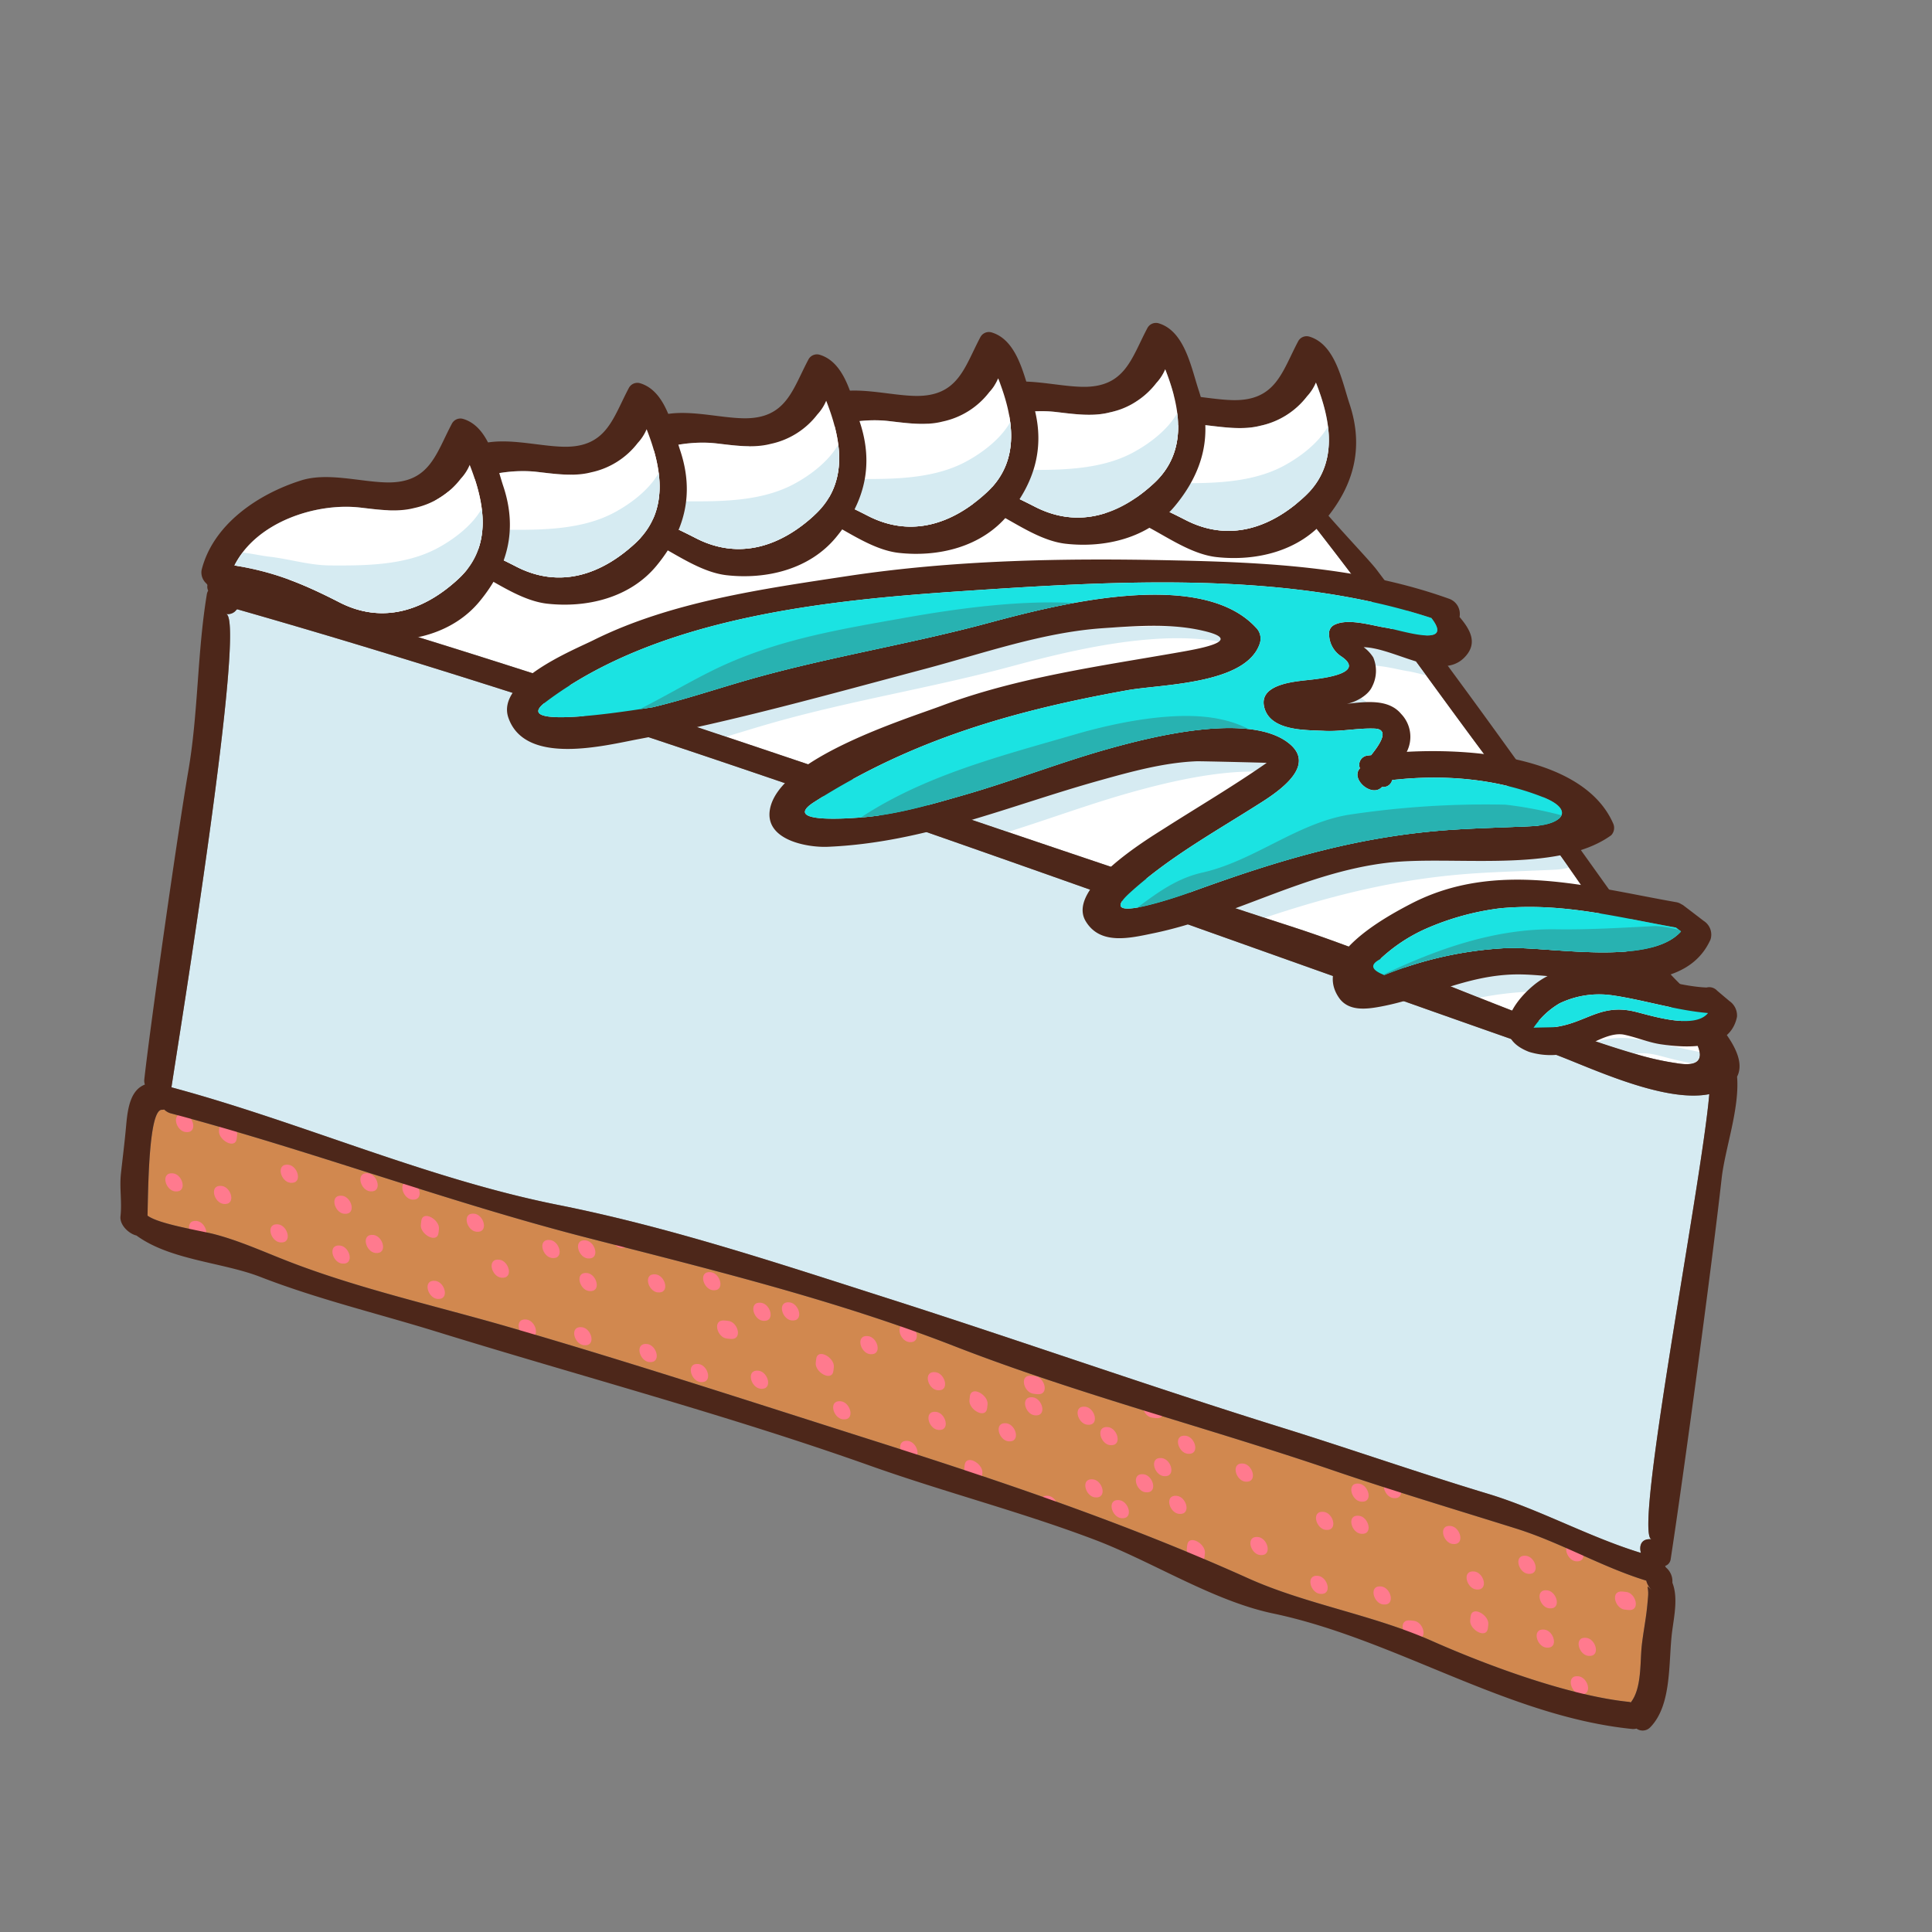 <svg id="Group_4008" data-name="Group 4008" xmlns="http://www.w3.org/2000/svg" xmlns:xlink="http://www.w3.org/1999/xlink" width="351" height="351" viewBox="0 0 351 351">
  <rect x="0" y="0" width="351" height="351" fill="#808080" stroke="none"/>
  <defs>
    <clipPath id="clip-path">
      <rect id="Rectangle_2528" data-name="Rectangle 2528" width="351" height="351" fill="#fff" stroke="#707070" stroke-width="1"/>
    </clipPath>
  </defs>
  <g id="Rectangle_2525" data-name="Rectangle 2525" fill="#fff" stroke="#707070" stroke-width="1" opacity="0">
    <rect width="351" height="351" stroke="none"/>
    <rect x="0.5" y="0.5" width="350" height="350" fill="none"/>
  </g>
  <g id="Mask_Group_25" data-name="Mask Group 25" clip-path="url(#clip-path)">
    <g id="Group_3985" data-name="Group 3985" transform="translate(269.907 366.14) rotate(-150)">
      <path id="Path_9639" data-name="Path 9639" d="M16.034,64.607c8.534,4.1,23.48,11.545,32.251,15.089C63.1,85.69,77.64,92.393,92.3,98.753q14.02,6.076,28.281,11.559a4.077,4.077,0,0,1,.642.324,3.524,3.524,0,0,1,1.2.513c10.031-3.915,20.4-11.255,29.649-16.523a418.192,418.192,0,0,0,43.988-28.857C222.223,46.172,248.477,25.9,268.629,0,204.671,15.78,139.938,27.039,75.505,40.733c-18.84,4-46.364,6.486-65.078,11.077A51.286,51.286,0,0,0,3.1,54.1C-8.263,58.31,15.224,64.216,16.034,64.607Z" transform="translate(53.313 113.064)" fill="#fff"/>
      <path id="Path_9640" data-name="Path 9640" d="M37.388,42.107a72.574,72.574,0,0,1-17.647,8.8c-1.347-.652-2.624-1.273-3.768-1.821-.2-.1-1.783-.53-3.873-1.19,6.266-4.881,16.307-8.666,20.717-11.5a62.226,62.226,0,0,0,7.239-5.45q4.344-.638,8.659-1.273c-.5.848-.945,1.713-1.532,2.515A48.106,48.106,0,0,1,37.388,42.107Zm113.3,1.134c-20.323,13.617-43.321,28.867-67.4,36.04-1.849-.816-3.7-1.626-5.554-2.442,1.291-.391,2.481-.719,3.116-.966,2.4-.949,6.828-1.873,8.391-4.235a1.746,1.746,0,0,0-.087-2.059A4.855,4.855,0,0,0,85.318,67.3c-5.921-.387,1.751-5.785,3.367-6.971,2.282-1.682,7.264-5.314,3.8-8.311-3.161-2.735-8.394.537-11.245,1.992-2.763,1.41-5.034,3.51-7.731,4.94-2.449,1.3-2.317-1.765-1.891-4.48.174-.133.37-.276.534-.408a1.673,1.673,0,0,0,.031-2.679l.028-.192c.29-2.421-4.633-3.332-5.195-.722a1.619,1.619,0,0,0-.963,2A59.438,59.438,0,0,1,44.729,62.7c-2.142-.931-4.515-2.017-6.953-3.147a12.9,12.9,0,0,1,2-1.584C43.7,55.428,47.712,53,51.616,50.4,63.265,42.68,72.253,34,81.093,24.028q5.778-1.214,11.552-2.4c-2.331,4.818-4.933,9.511-7.442,14.287-1.7,3.231-6.754,12.218.813,13.007,9.043.942,21.882-11.583,27.3-17.106,5.558-5.666,10.61-11.789,15.979-17.622q8.447-1.685,16.893-3.367c-8.478,11.918-18.746,21.945-30.35,31.738-4.734,4-18.142,11.646-16.565,19.346a2.805,2.805,0,0,0,2.041,2.174c14.3,4.487,33.828-14.863,42.6-23.644,10.425-10.446,21.952-19.775,32.22-30.346,2.083-2.146,4.12-4.351,6.182-6.538Q190.957,1.793,199.59,0C187.48,17.758,167.6,31.916,150.686,43.241ZM.525,42.4A1.6,1.6,0,0,1,.577,39.99c2.578-1,5.362-1.619,6.618-2.027a11.58,11.58,0,0,0,3.356-1.717c2.243-.548,4.609-1.068,7.072-1.563a16.168,16.168,0,0,1-5.8,3.918C8.144,40.063,4.282,41.113.525,42.4Z" transform="translate(53.373 128.59)" fill="#d6ebf2"/>
      <path id="Path_9641" data-name="Path 9641" d="M31.376,138.624c6.542-5.746,22.4-6.713,28.6-7.892C139.765,115.573,228.054,101,307.036,81.19c.031-.045.031-.087.066-.126a1.93,1.93,0,0,1,1.284-1.636C304.761,81.019,276.965,7.623,273.951,0,250.373,6.294,225.5,8.8,202.4,16.631c-19.688,6.671-39.93,10.8-60.141,15.2C117.6,37.205,92.829,41.8,68.2,47.358c-12.72,2.868-25.525,5.279-38.224,8.262C20.358,57.877,10.02,58.013.461,60.232c.987.973,1.263,2.362-.461,3.119C3.21,61.942,24.394,123.73,31.376,138.624Z" transform="translate(17.118 26.631)" fill="#d6ebf2"/>
      <path id="Path_9642" data-name="Path 9642" d="M251.347,5.617c-13.579,2.093-27.294,6.409-40.639,9.692-22.479,5.533-45.244,10.324-67.852,15.288-23.7,5.2-47.166,9.912-71.33,12.347C60.013,44.11,48.67,48.53,36.965,49.776,25.933,50.955,10.307,53.628.328,58.114a1.851,1.851,0,0,1-.276.059c-.461,3.248,2.2,7.131,3.43,9.933.788,1.8,1.444,3.656,2.195,5.471.412.987.858,1.954,1.319,2.92.806,1.7,1.748,1.612-.4,1.172a3.737,3.737,0,0,1,2.083,1.068c8.2-1.891,16.952-1.779,25.225-3.632C45.241,72.572,56.506,69.9,67.912,67.65c23.756-4.679,47.163-11.231,71.114-14.9C161.787,49.256,184.5,42.606,206.6,36.441c25.371-7.072,51.332-11.356,76.752-18.233a2.715,2.715,0,0,1,1.294.024,2.485,2.485,0,0,1,.311-.23c2.17-1.015-4.574-12.972-7.32-17.978-2.54-.31-9.612,2.421-12.11,3.123C260.941,4.427,256.032,4.892,251.347,5.617Z" transform="translate(5.538 4.246)" fill="#d1884f"/>
      <g id="Group_3999" data-name="Group 3999" transform="translate(13.415 5.109)">
        <path id="Path_9643" data-name="Path 9643" d="M3.376,2.792l-.59.262C1.139,3.773-1.3,1.327.839.389L1.432.13C3.076-.588,5.518,1.854,3.376,2.792Z" transform="translate(0.142 71.223)" fill="#ff7a8e"/>
        <path id="Path_9644" data-name="Path 9644" d="M2.785,2.793C1.138,3.511-1.3,1.069.841.13,2.485-.588,4.927,1.854,2.785,2.793Z" transform="translate(12.801 74.391)" fill="#ff7a8e"/>
        <path id="Path_9645" data-name="Path 9645" d="M2.783,2.79C1.137,3.512-1.3,1.07.84.132,2.487-.591,4.925,1.852,2.783,2.79Z" transform="translate(19.19 68.075)" fill="#ff7a8e"/>
        <path id="Path_9646" data-name="Path 9646" d="M2.783,2.79C1.137,3.512-1.3,1.07.84.132,2.487-.591,4.929,1.852,2.783,2.79Z" transform="translate(12.722 64.565)" fill="#ff7a8e"/>
        <path id="Path_9647" data-name="Path 9647" d="M2.783,2.79C1.136,3.512-1.3,1.07.84.132,2.487-.591,4.929,1.852,2.783,2.79Z" transform="translate(25.91 60.905)" fill="#ff7a8e"/>
        <path id="Path_9648" data-name="Path 9648" d="M2.788,2.793C1.141,3.516-1.3,1.07.841.131,2.488-.591,4.933,1.855,2.788,2.793Z" transform="translate(47.226 67.765)" fill="#ff7a8e"/>
        <path id="Path_9649" data-name="Path 9649" d="M2.786,2.79C1.139,3.512-1.3,1.07.839.132,2.486-.591,4.928,1.852,2.786,2.79Z" transform="translate(52.028 64.255)" fill="#ff7a8e"/>
        <path id="Path_9650" data-name="Path 9650" d="M2.784,2.79C1.141,3.512-1.3,1.07.841.132,2.488-.591,4.93,1.852,2.784,2.79Z" transform="translate(49.107 59.196)" fill="#ff7a8e"/>
        <path id="Path_9651" data-name="Path 9651" d="M2.783,2.79C1.139,3.512-1.3,1.07.839.132,2.486-.591,4.928,1.852,2.783,2.79Z" transform="translate(55.018 56.607)" fill="#ff7a8e"/>
        <path id="Path_9652" data-name="Path 9652" d="M3.373,2.789l-.59.262C1.136,3.773-1.3,1.327.84.389L1.433.131C3.076-.588,5.519,1.851,3.373,2.789Z" transform="translate(30.93 47.397)" fill="#ff7a8e"/>
        <path id="Path_9653" data-name="Path 9653" d="M2.786,2.8C1.139,3.516-1.3,1.07.839.131,2.486-.591,4.928,1.855,2.786,2.8Z" transform="translate(72.048 56.893)" fill="#ff7a8e"/>
        <path id="Path_9654" data-name="Path 9654" d="M2.783,2.79C1.139,3.512-1.3,1.07.839.132,2.486-.591,4.928,1.852,2.783,2.79Z" transform="translate(83.648 56.042)" fill="#ff7a8e"/>
        <path id="Path_9655" data-name="Path 9655" d="M2.786,2.793C1.139,3.516-1.3,1.07.839.131,2.486-.591,4.932,1.855,2.786,2.793Z" transform="translate(85.379 50.352)" fill="#ff7a8e"/>
        <path id="Path_9656" data-name="Path 9656" d="M2.786,2.79C1.139,3.512-1.3,1.07.839.132,2.486-.591,4.928,1.852,2.786,2.79Z" transform="translate(96.648 50.348)" fill="#ff7a8e"/>
        <path id="Path_9657" data-name="Path 9657" d="M3.376,2.789l-.59.262C1.139,3.77-1.3,1.331.839.389L1.432.131C3.079-.588,5.518,1.851,3.376,2.789Z" transform="translate(91.885 58.513)" fill="#ff7a8e"/>
        <path id="Path_9658" data-name="Path 9658" d="M2.783,2.79C1.136,3.512-1.3,1.07.84.132,2.487-.591,4.929,1.852,2.783,2.79Z" transform="translate(102.079 51.492)" fill="#ff7a8e"/>
        <path id="Path_9659" data-name="Path 9659" d="M2.785,2.79C1.138,3.512-1.3,1.07.841.132,2.485-.591,4.927,1.852,2.785,2.79Z" transform="translate(111.201 48.199)" fill="#ff7a8e"/>
        <path id="Path_9660" data-name="Path 9660" d="M3.376,2.79l-.59.258C1.139,3.771-1.3,1.328.839.39L1.432.132C3.079-.591,5.521,1.852,3.376,2.79Z" transform="translate(112.752 51.485)" fill="#ff7a8e"/>
        <path id="Path_9661" data-name="Path 9661" d="M2.786,2.793C1.139,3.512-1.3,1.07.839.131,2.486-.591,4.928,1.855,2.786,2.793Z" transform="translate(128.784 43.314)" fill="#ff7a8e"/>
        <path id="Path_9662" data-name="Path 9662" d="M2.786,2.79C1.139,3.512-1.3,1.07.839.132,2.486-.591,4.928,1.852,2.786,2.79Z" transform="translate(137.607 48.321)" fill="#ff7a8e"/>
        <path id="Path_9663" data-name="Path 9663" d="M2.784,2.793C1.141,3.511-1.3,1.069.841.13,2.488-.588,4.93,1.854,2.784,2.793Z" transform="translate(142.671 42.865)" fill="#ff7a8e"/>
        <path id="Path_9664" data-name="Path 9664" d="M2.783,2.79C1.136,3.512-1.3,1.07.84.132,2.487-.591,4.925,1.852,2.783,2.79Z" transform="translate(162.545 38.388)" fill="#ff7a8e"/>
        <path id="Path_9665" data-name="Path 9665" d="M2.786,2.793C1.139,3.516-1.3,1.07.839.131,2.486-.591,4.932,1.855,2.786,2.793Z" transform="translate(158.077 41.047)" fill="#ff7a8e"/>
        <path id="Path_9666" data-name="Path 9666" d="M2.785,2.79C1.138,3.509-1.3,1.07.841.132,2.488-.591,4.93,1.852,2.785,2.79Z" transform="translate(181.698 33.287)" fill="#ff7a8e"/>
        <path id="Path_9667" data-name="Path 9667" d="M2.786,2.79C1.139,3.512-1.3,1.07.839.131,2.486-.591,4.928,1.855,2.786,2.79Z" transform="translate(173.222 38.643)" fill="#ff7a8e"/>
        <path id="Path_9668" data-name="Path 9668" d="M2.783,2.79C1.139,3.509-1.3,1.07.839.132,2.486-.591,4.928,1.852,2.783,2.79Z" transform="translate(201.44 29.101)" fill="#ff7a8e"/>
        <path id="Path_9669" data-name="Path 9669" d="M2.783,2.793C1.139,3.512-1.3,1.07.839.131,2.486-.591,4.928,1.855,2.783,2.793Z" transform="translate(191.507 36.972)" fill="#ff7a8e"/>
        <path id="Path_9670" data-name="Path 9670" d="M2.785,2.793C1.138,3.511-1.3,1.072.841.13,2.488-.588,4.93,1.854,2.785,2.793Z" transform="translate(195.789 32.28)" fill="#ff7a8e"/>
        <path id="Path_9671" data-name="Path 9671" d="M2.786,2.79C1.139,3.512-1.3,1.07.839.132,2.486-.591,4.928,1.852,2.786,2.79Z" transform="translate(33.743 65.926)" fill="#ff7a8e"/>
        <path id="Path_9672" data-name="Path 9672" d="M2.786,2.79C1.139,3.512-1.3,1.07.839.131,2.486-.591,4.928,1.855,2.786,2.79Z" transform="translate(197.94 14.44)" fill="#ff7a8e"/>
        <path id="Path_9673" data-name="Path 9673" d="M2.783,2.793C1.137,3.511-1.3,1.069.84.131,2.483-.588,4.925,1.851,2.783,2.793Z" transform="translate(228.775 25.578)" fill="#ff7a8e"/>
        <path id="Path_9674" data-name="Path 9674" d="M2.785,2.79C1.138,3.512-1.3,1.07.841.132,2.485-.591,4.927,1.852,2.785,2.79Z" transform="translate(215.735 26.362)" fill="#ff7a8e"/>
        <path id="Path_9675" data-name="Path 9675" d="M2.785,2.79C1.138,3.512-1.3,1.07.841.131,2.488-.591,4.927,1.855,2.785,2.79Z" transform="translate(236.124 23.065)" fill="#ff7a8e"/>
        <path id="Path_9676" data-name="Path 9676" d="M.391,2.11.129,1.52C-.729-.441,2.941-.437,3.636,1.143l.258.593C4.752,3.7,1.082,3.694.391,2.11Z" transform="translate(262.612 17.901)" fill="#ff7a8e"/>
        <path id="Path_9677" data-name="Path 9677" d="M2.784,2.787C1.141,3.509-1.3,1.067.841.132,2.484-.591,4.926,1.852,2.784,2.787Z" transform="translate(270.525 15.637)" fill="#ff7a8e"/>
        <path id="Path_9678" data-name="Path 9678" d="M2.783,2.792C1.139,3.511-1.3,1.069.839.13,2.486-.588,4.928,1.854,2.783,2.792Z" transform="translate(9.607 58.122)" fill="#ff7a8e"/>
        <path id="Path_9679" data-name="Path 9679" d="M2.786,2.793C1.139,3.512-1.3,1.07.839.131,2.486-.591,4.928,1.855,2.786,2.793Z" transform="translate(2.256 60.637)" fill="#ff7a8e"/>
        <path id="Path_9680" data-name="Path 9680" d="M2.785,2.79C1.138,3.512-1.3,1.07.841.132,2.485-.591,4.927,1.852,2.785,2.79Z" transform="translate(0 53.879)" fill="#ff7a8e"/>
        <path id="Path_9681" data-name="Path 9681" d="M.387,2.108l-.258-.59c-.858-1.957,2.812-1.957,3.5-.373l.262.59C4.752,3.7,1.082,3.692.387,2.108Z" transform="translate(21.283 54.516)" fill="#ff7a8e"/>
        <path id="Path_9682" data-name="Path 9682" d="M2.786,2.793C1.139,3.516-1.3,1.07.839.131,2.486-.591,4.928,1.855,2.786,2.793Z" transform="translate(39.193 50.093)" fill="#ff7a8e"/>
        <path id="Path_9683" data-name="Path 9683" d="M2.783,2.793C1.136,3.512-1.3,1.073.84.131,2.487-.591,4.925,1.855,2.783,2.793Z" transform="translate(63.056 46.685)" fill="#ff7a8e"/>
        <path id="Path_9684" data-name="Path 9684" d="M2.786,2.787C1.139,3.509-1.3,1.067.839.132,2.486-.591,4.928,1.852,2.786,2.787Z" transform="translate(50.089 46.029)" fill="#ff7a8e"/>
        <path id="Path_9685" data-name="Path 9685" d="M2.787,2.79C1.136,3.512-1.3,1.07.84.131,2.487-.591,4.925,1.855,2.787,2.79Z" transform="translate(88.246 39.878)" fill="#ff7a8e"/>
        <path id="Path_9686" data-name="Path 9686" d="M2.785,2.789C1.138,3.511-1.3,1.069.841.131,2.485-.588,4.93,1.851,2.785,2.789Z" transform="translate(86.772 46.159)" fill="#ff7a8e"/>
        <path id="Path_9687" data-name="Path 9687" d="M2.785,2.789C1.138,3.511-1.3,1.069.841.131,2.485-.588,4.927,1.851,2.785,2.789Z" transform="translate(79.567 45.792)" fill="#ff7a8e"/>
        <path id="Path_9688" data-name="Path 9688" d="M2.785,2.792C1.138,3.515-1.3,1.072.841.13,2.485-.588,4.927,1.854,2.785,2.792Z" transform="translate(94.27 40.762)" fill="#ff7a8e"/>
        <path id="Path_9689" data-name="Path 9689" d="M.39,2.111.128,1.518C-.726-.439,2.94-.439,3.635,1.148l.258.59C4.751,3.7,1.084,3.691.39,2.111Z" transform="translate(72.343 39.992)" fill="#ff7a8e"/>
        <path id="Path_9690" data-name="Path 9690" d="M2.786,2.793C1.139,3.511-1.3,1.069.839.131,2.486-.588,4.928,1.851,2.786,2.793Z" transform="translate(99.805 34.108)" fill="#ff7a8e"/>
        <path id="Path_9691" data-name="Path 9691" d="M2.786,2.789C1.139,3.511-1.3,1.069.839.131,2.486-.588,4.928,1.851,2.786,2.789Z" transform="translate(112.997 41.714)" fill="#ff7a8e"/>
        <path id="Path_9692" data-name="Path 9692" d="M.387,2.112.129,1.519c-.858-1.961,2.812-1.957,3.5-.37l.262.586C4.752,3.7,1.082,3.693.387,2.112Z" transform="translate(120.056 43.65)" fill="#ff7a8e"/>
        <path id="Path_9693" data-name="Path 9693" d="M.387,2.109l-.258-.59c-.858-1.961,2.812-1.957,3.5-.373l.258.59C4.752,3.7,1.082,3.693.387,2.109Z" transform="translate(147.633 35.563)" fill="#ff7a8e"/>
        <path id="Path_9694" data-name="Path 9694" d="M2.786,2.792C1.139,3.515-1.3,1.069.839.13,2.486-.588,4.928,1.854,2.786,2.792Z" transform="translate(141.03 30.142)" fill="#ff7a8e"/>
        <path id="Path_9695" data-name="Path 9695" d="M.391,2.112.129,1.519C-.729-.442,2.941-.438,3.636,1.149l.258.586C4.752,3.7,1.085,3.693.391,2.112Z" transform="translate(114.631 32.371)" fill="#ff7a8e"/>
        <path id="Path_9696" data-name="Path 9696" d="M2.785,2.793C1.138,3.511-1.3,1.069.841.131,2.485-.588,4.927,1.851,2.785,2.793Z" transform="translate(125.076 37.13)" fill="#ff7a8e"/>
        <path id="Path_9697" data-name="Path 9697" d="M2.786,2.79C1.139,3.512-1.3,1.07.839.132,2.486-.591,4.928,1.852,2.786,2.79Z" transform="translate(126.882 30.001)" fill="#ff7a8e"/>
        <path id="Path_9698" data-name="Path 9698" d="M2.785,2.792C1.138,3.511-1.3,1.072.841.13,2.485-.588,4.927,1.854,2.785,2.792Z" transform="translate(176.712 21.555)" fill="#ff7a8e"/>
        <path id="Path_9699" data-name="Path 9699" d="M3.374,2.792l-.59.258C1.138,3.769-1.3,1.331.841.392L1.431.13C3.078-.588,5.52,1.854,3.374,2.792Z" transform="translate(166.039 32.308)" fill="#ff7a8e"/>
        <path id="Path_9700" data-name="Path 9700" d="M2.785,2.792C1.138,3.515-1.3,1.069.841.13,2.485-.588,4.927,1.854,2.785,2.792Z" transform="translate(156.766 27.472)" fill="#ff7a8e"/>
        <path id="Path_9701" data-name="Path 9701" d="M2.788,2.793C1.141,3.516-1.3,1.07.841.131,2.488-.591,4.93,1.855,2.788,2.793Z" transform="translate(166.811 23.072)" fill="#ff7a8e"/>
        <path id="Path_9702" data-name="Path 9702" d="M2.784,2.793C1.141,3.511-1.3,1.069.841.131,2.488-.588,4.93,1.851,2.784,2.793Z" transform="translate(192.597 27.274)" fill="#ff7a8e"/>
        <path id="Path_9703" data-name="Path 9703" d="M2.785,2.79C1.138,3.512-1.3,1.07.841.132,2.485-.591,4.93,1.852,2.785,2.79Z" transform="translate(207.63 21.397)" fill="#ff7a8e"/>
        <path id="Path_9704" data-name="Path 9704" d="M2.783,2.794C1.139,3.512-1.3,1.07.839.132,2.486-.591,4.925,1.852,2.783,2.794Z" transform="translate(229.682 13.851)" fill="#ff7a8e"/>
        <path id="Path_9705" data-name="Path 9705" d="M.388,2.109.129,1.52c-.858-1.961,2.809-1.957,3.5-.373l.258.59C4.749,3.7,1.082,3.693.388,2.109Z" transform="translate(222.302 21.408)" fill="#ff7a8e"/>
        <path id="Path_9706" data-name="Path 9706" d="M2.785,2.79C1.138,3.509-1.3,1.07.841.132,2.488-.591,4.927,1.852,2.785,2.79Z" transform="translate(238.179 17.172)" fill="#ff7a8e"/>
        <path id="Path_9707" data-name="Path 9707" d="M2.785,2.789C1.138,3.511-1.3,1.069.841.131,2.485-.588,4.927,1.851,2.785,2.789Z" transform="translate(233.965 9.156)" fill="#ff7a8e"/>
        <path id="Path_9708" data-name="Path 9708" d="M2.785,2.79C1.138,3.512-1.3,1.07.841.132,2.485-.591,4.93,1.852,2.785,2.79Z" transform="translate(258.013 7.78)" fill="#ff7a8e"/>
        <path id="Path_9709" data-name="Path 9709" d="M2.783,2.79C1.139,3.509-1.3,1.07.839.132,2.486-.591,4.925,1.852,2.783,2.79Z" transform="translate(249.447 17.169)" fill="#ff7a8e"/>
        <path id="Path_9710" data-name="Path 9710" d="M2.785,2.793C1.138,3.512-1.3,1.07.841.131,2.485-.591,4.927,1.855,2.785,2.793Z" transform="translate(266.805 5.338)" fill="#ff7a8e"/>
        <path id="Path_9711" data-name="Path 9711" d="M2.786,2.79C1.139,3.512-1.3,1.07.839.132,2.486-.59,4.928,1.852,2.786,2.79Z" transform="translate(245.637 6.862)" fill="#ff7a8e"/>
        <path id="Path_9712" data-name="Path 9712" d="M2.783,2.793C1.137,3.512-1.3,1.073.84.131,2.487-.591,4.925,1.855,2.783,2.793Z" transform="translate(188.506 18.271)" fill="#ff7a8e"/>
        <path id="Path_9713" data-name="Path 9713" d="M2.786,2.792C1.139,3.515-1.3,1.069.839.13,2.486-.588,4.932,1.854,2.786,2.792Z" transform="translate(215.783 12.244)" fill="#ff7a8e"/>
        <path id="Path_9714" data-name="Path 9714" d="M2.784,2.794C1.141,3.516-1.3,1.07.841.131,2.484-.591,4.926,1.855,2.784,2.794Z" transform="translate(258.75 0)" fill="#ff7a8e"/>
      </g>
      <path id="Path_9715" data-name="Path 9715" d="M295.5,24.652a2.231,2.231,0,0,1,.541.715c4.337,9.905,17.392,42.474,21.111,52.567,3.726,10.111,9.35,19.4,13.153,29.53a1.687,1.687,0,0,1,.1.649,1.6,1.6,0,0,1,.318,2.386c-19.9,27.461-46.346,48.426-73.221,68.693-14,10.554-28.347,22.137-44.127,29.973-11.841,5.879-23.187,14.8-35.573,19.391a2.917,2.917,0,0,1-2.111-.126,4.493,4.493,0,0,1-1.717-.181,3.491,3.491,0,0,1-3.011-1.894c-1.1-2.522-19.252-7.442-22.479-8.8-8.262-3.5-16.464-7.135-24.677-10.739-17-7.466-40.133-18.177-57.085-25.762-4.155-1.856-20.7-3.911-21.017-10.526-3.353-4.87-4.623-12.406-6.831-17.455C32.8,139.2,17.8,102.667,12.321,88.572A1.483,1.483,0,0,1,12.593,87c-.1-.038-.181-.112-.276-.157a3.274,3.274,0,0,1-2.393-1.8l0-.007c-2.247-1.776-3.3-5.052-4.379-7.658C3.4,72.213-1.227,65.741.3,60.148a1.921,1.921,0,0,1,2.01-1.329,2.454,2.454,0,0,1,.638-.45c20.78-9.354,45.457-7.386,67.025-14.458,10.585-3.461,23.658-2.8,34.7-4.588,14.109-2.289,28-6.165,42.083-8.757,26.9-4.954,53.778-12.239,80.468-18.31C238.118,9.776,248.8,6.584,259.86,4.877c7.271-1.12,15.693-5.558,23.246-4.741,1.4-.419,3.635.136,4.263,1.567,1.061,2.425,2.763,4.372,3.827,6.8,1.179,2.69,2.32,5.4,3.559,8.066C296.148,19.562,297.212,22.507,295.5,24.652ZM69.346,177.671c8.534,4.1,23.48,11.545,32.251,15.089,14.817,5.994,29.355,12.7,44.019,19.056q14.02,6.076,28.281,11.559a4.08,4.08,0,0,1,.642.324,3.524,3.524,0,0,1,1.2.513c10.031-3.915,20.4-11.255,29.649-16.523a418.19,418.19,0,0,0,43.988-28.857c26.16-19.6,52.413-39.867,72.565-65.769C257.983,128.844,193.251,140.1,128.818,153.8c-18.84,4-46.364,6.486-65.078,11.077a51.294,51.294,0,0,0-7.33,2.292C45.05,171.374,68.537,177.281,69.346,177.671ZM48.493,165.254c6.542-5.746,22.4-6.713,28.6-7.892,79.791-15.159,168.08-29.736,247.062-49.542.031-.045.031-.087.066-.126a1.93,1.93,0,0,1,1.284-1.636c-3.625,1.591-31.421-71.8-34.435-79.428-23.578,6.294-48.454,8.8-71.55,16.632-19.688,6.671-39.93,10.8-60.141,15.2-24.656,5.373-49.43,9.971-74.059,15.526C72.6,76.857,59.794,79.267,47.094,82.25c-9.619,2.257-19.956,2.393-29.516,4.612.987.973,1.263,2.362-.461,3.119C20.328,88.572,41.512,150.36,48.493,165.254ZM256.884,9.863c-13.579,2.093-27.294,6.409-40.639,9.692C193.767,25.089,171,29.879,148.394,34.844c-23.7,5.2-47.166,9.912-71.33,12.347C65.55,48.356,54.208,52.776,42.5,54.022,31.471,55.2,15.844,57.874,5.866,62.36a1.847,1.847,0,0,1-.276.059c-.461,3.248,2.2,7.131,3.43,9.933.788,1.8,1.444,3.656,2.195,5.471.412.987.858,1.954,1.319,2.92.806,1.7,1.748,1.612-.4,1.172a3.738,3.738,0,0,1,2.083,1.068c8.2-1.891,16.952-1.779,25.225-3.632,11.342-2.533,22.608-5.209,34.013-7.456,23.756-4.679,47.163-11.231,71.114-14.9,22.762-3.492,45.471-10.142,67.573-16.307,25.371-7.072,51.332-11.356,76.752-18.233a2.715,2.715,0,0,1,1.294.024,2.483,2.483,0,0,1,.31-.23c2.17-1.015-4.574-12.972-7.32-17.978-2.54-.31-9.612,2.421-12.11,3.123C266.479,8.673,261.57,9.137,256.884,9.863Z" transform="translate(0 0)" fill="#4d271a"/>
      <g id="Group_4000" data-name="Group 4000" transform="translate(50.811 113.535)">
        <path id="Path_9716" data-name="Path 9716" d="M177.928,21.8c-8.663,13.069-21.983,23.435-34.079,33.1C128.476,67.172,111.507,77.373,94.3,86.824c-15.023,8.255-30.332,16.164-47.337,19.22a2.92,2.92,0,0,1-3.185-1.933c-2.8-1.008-5.422-2.446-4.413-6.06,1.622-5.8,11.8-4.714,16.757-7.407a6.732,6.732,0,0,1-2.453-.747,6.245,6.245,0,0,1-2.463-4.693c-.178-1.689,1.106-3.866,2.414-5-2.878,2.132-6.109,4.57-9.448,3.349a6.006,6.006,0,0,1-4.34-5.457C28.611,85.411,11.1,93.1.85,85.575a1.945,1.945,0,0,1-.761-2.038c4.926-10.98,23.278-17.6,32.7-24.645C44.977,49.783,52.052,36.487,63.2,26.547c3.255-2.9,7.278-6.761,11.765-4.263,6.064,3.377-2.17,18.338-3.953,21.757-3.4,6.531-7.016,12.919-10.146,19.594-.017.042,10.55-5.725,11.164-6.109,4.979-3.137,9.35-7.567,13.418-11.723C97.61,33.41,107.456,19.981,122.322,10.547c3.074-1.95,10.439-4.661,12.441.541,3.395,8.83-13.118,26.606-17.64,32.1C107.739,54.57,95.747,63.808,84.51,73.235c-2.805,2.359-9.675,8.1-.83,5.15,5.443-1.811,10.442-5.251,15.166-8.422,9.127-6.123,16.565-14.863,24.321-22.584,12.476-12.41,25.3-25.591,38.643-37.028,4.7-4.03,15.407-14.6,22.465-8.5C189.584,6.455,180.213,18.348,177.928,21.8Zm-15.292-5.286c-4.515,4.267-8.649,8.98-12.979,13.439-10.268,10.571-21.8,19.9-32.22,30.343-8.771,8.785-28.295,28.131-42.6,23.644a2.806,2.806,0,0,1-2.041-2.17c-1.57-7.7,11.834-15.344,16.569-19.346,15.962-13.474,29.436-27.339,39.131-46.043,3.726-7.191-9.249,2.146-9.943,2.651-4.808,3.5-8.956,7.881-13.076,12.148-6.409,6.653-12.162,13.9-18.634,20.494C81.422,57.2,68.583,69.726,59.54,68.783c-7.567-.788-2.512-9.779-.813-13.01,4.333-8.251,9.061-16.181,11.9-25.116,2.728-8.558-8.286,4.236-9.441,5.617-11.123,13.268-21.523,24.359-36.051,34-3.9,2.589-7.913,5.024-11.848,7.56-4.626,2.987-5.247,6.437,1.026,5.505,9.214-1.364,17.835-5.533,25.256-11.007a1.63,1.63,0,0,1,.966-2c.562-2.606,5.488-1.7,5.2.722l-.031.2a1.673,1.673,0,0,1-.031,2.679c-.164.133-.359.272-.534.4-.429,2.714-.558,5.784,1.891,4.483,2.7-1.43,4.968-3.531,7.731-4.94,2.847-1.458,8.084-4.727,11.245-1.992,3.464,3-1.518,6.629-3.8,8.31-1.615,1.186-9.287,6.583-3.367,6.971a4.855,4.855,0,0,1,3.834,2.282A1.74,1.74,0,0,1,62.76,91.5c-1.556,2.362-5.98,3.287-8.387,4.232s-12.811,2.976-6.263,5.649c27.234-5.7,53.338-23.03,76.1-38.277,20.63-13.819,45.7-31.839,55.662-55.487C183.493-.987,161.8,17.312,162.636,16.517Z" transform="translate(36.543 0)" fill="#4d271a"/>
        <path id="Path_9717" data-name="Path 9717" d="M50.417,21.791C41.043,36.43,24.066,40.55,8.956,46.056a2.429,2.429,0,0,1-1.036.185c-.042,0-.087.007-.133,0a1.73,1.73,0,0,1-.3.007c-1.56-.2-3.116-.4-4.675-.607a2.939,2.939,0,0,1-2.746-2.32c-1.326-13.02,18.83-17.982,27.524-23.2,7.717-4.64,11.8-11.761,18.278-17.3C47.878,1.1,50.5-.9,53.264.435,61.195,4.245,53.484,17,50.417,21.791ZM48.16,8.111A68.062,68.062,0,0,1,31.42,23.434C25.092,27.491,7.162,33.506,5.446,41.921c.38.049.764.1,1.148.15,10.4-3.761,20.113-6.346,29.394-12.923a48.193,48.193,0,0,0,9.8-9.922,29.777,29.777,0,0,0,4.494-9.036Q51.958,7.521,48.16,8.111Z" transform="translate(11.467 32.824)" fill="#4d271a"/>
        <path id="Path_9718" data-name="Path 9718" d="M35.226,10.976C31.221,21.854,16.47,21.861,7.8,26.372a1.949,1.949,0,0,1-1.954.468c-.959-.174-1.915-.345-2.875-.516A3.187,3.187,0,0,1,.351,24.537c-1.989-5.9,4.923-9.43,9.465-11.241,2.1-.837,4.476-1.116,6.636-1.821,2.547-.83,4.284-4.42,5.806-6.413A13.228,13.228,0,0,1,29.905.122C37.2-1,37.1,5.892,35.226,10.976ZM28.154,6.308c-4.536,3.461-5.055,7.745-10.892,9.647-2.547.83-11.412,2.508-12.016,6.542,5.317-2.505,11.185-3.733,16.645-5.9a16.609,16.609,0,0,0,7.592-6.064,14.6,14.6,0,0,0,1.881-6.2C31.357,4.375,28.388,6.126,28.154,6.308Z" transform="translate(0 41.871)" fill="#4d271a"/>
        <path id="Path_9719" data-name="Path 9719" d="M152.921,11.2c-4.515,4.267-8.649,8.98-12.979,13.439-10.268,10.571-21.8,19.9-32.22,30.343-8.771,8.785-28.295,28.131-42.6,23.644a2.806,2.806,0,0,1-2.041-2.17c-1.57-7.7,11.834-15.344,16.569-19.346,15.962-13.474,29.436-27.339,39.131-46.043,3.726-7.191-9.249,2.146-9.943,2.652-4.808,3.5-8.956,7.881-13.076,12.148C89.35,32.525,83.6,39.768,77.125,46.365c-5.418,5.519-18.257,18.048-27.3,17.106-7.567-.788-2.512-9.779-.813-13.01,4.333-8.251,9.061-16.181,11.9-25.116,2.728-8.558-8.286,4.236-9.441,5.617-11.123,13.268-21.523,24.359-36.051,34-3.9,2.589-7.913,5.024-11.848,7.56C-1.05,75.5-1.672,78.955,4.6,78.023c9.214-1.364,17.835-5.533,25.256-11.007a1.63,1.63,0,0,1,.966-2c.562-2.606,5.488-1.7,5.2.722l-.031.2a1.673,1.673,0,0,1-.031,2.679c-.164.133-.359.272-.534.4C35,71.733,34.868,74.8,37.317,73.5c2.7-1.43,4.968-3.531,7.731-4.94,2.847-1.458,8.084-4.727,11.245-1.992,3.464,3-1.518,6.629-3.8,8.31-1.615,1.186-9.287,6.583-3.367,6.971a4.855,4.855,0,0,1,3.834,2.282,1.74,1.74,0,0,1,.084,2.058c-1.556,2.362-5.98,3.287-8.387,4.232S31.846,93.4,38.395,96.071c27.234-5.7,53.338-23.03,76.1-38.277,20.63-13.819,45.7-31.839,55.662-55.487C173.777-6.3,152.08,12,152.921,11.2Z" transform="translate(46.258 5.312)" fill="#1be3e2"/>
        <path id="Path_9720" data-name="Path 9720" d="M42.714.108a68.062,68.062,0,0,1-16.74,15.323C19.646,19.489,1.717,25.5,0,33.919c.38.049.764.1,1.148.15,10.4-3.761,20.113-6.346,29.394-12.923a48.192,48.192,0,0,0,9.8-9.922,29.777,29.777,0,0,0,4.494-9.036Q46.512-.481,42.714.108Z" transform="translate(16.913 40.827)" fill="#1be3e2"/>
        <path id="Path_9721" data-name="Path 9721" d="M22.908,1.982c-4.536,3.461-5.055,7.745-10.892,9.647C9.469,12.459.6,14.137,0,18.17c5.317-2.505,11.185-3.733,16.645-5.9A16.609,16.609,0,0,0,24.237,6.2,14.6,14.6,0,0,0,26.118,0C26.111.049,23.142,1.8,22.908,1.982Z" transform="translate(5.246 46.196)" fill="#1be3e2"/>
        <path id="Path_9722" data-name="Path 9722" d="M33.474,47.829A166.653,166.653,0,0,1,9.742,63.641a72.442,72.442,0,0,1-9.73,3.4c-.15-1.12,1.141-2.781,3.531-4.323,3.935-2.536,7.944-4.972,11.848-7.56,14.528-9.636,24.928-20.728,36.051-34a70.871,70.871,0,0,1,6.873-7.135c-1.769,4.072-3.489,8.122-7.048,11.4C44.223,31.916,40.863,41.8,33.474,47.829Zm28.434,3.5a20.282,20.282,0,0,1-4.888.879c7.707-3.363,15.993-11.482,20.072-15.641,6.472-6.6,12.225-13.84,18.634-20.494,4.12-4.267,8.269-8.645,13.076-12.148.112-.084.569-.408,1.2-.848-6.28,12.525-16.5,22.444-26.278,32.645C78.184,41.49,69.615,49.043,61.908,51.325Zm83.315-36.483c-6.866,9.437-15.138,16.178-23.99,23.627C113.826,44.7,104.818,51.681,95.97,56.161c4.7-3.984,8.806-8.063,11.719-10.976,10.425-10.442,21.952-19.772,32.22-30.343,4.33-4.459,8.464-9.172,12.979-13.439-.164.157.555-.433,1.762-1.4C151.37,5.02,148.4,10.47,145.223,14.842Z" transform="translate(46.291 15.114)" fill="#28b2b1"/>
        <path id="Path_9723" data-name="Path 9723" d="M19.827,22.821c-5.24,2.92-10.338,6.308-15.379,9.563A22.6,22.6,0,0,1,.454,33.877C.3,33.856.15,33.839,0,33.818,1.717,25.4,19.646,19.388,25.975,15.33A68.063,68.063,0,0,0,42.714.007c.077-.011.119,0,.192-.007C36.734,8.939,29.509,17.43,19.827,22.821Z" transform="translate(16.913 40.928)" fill="#28b2b1"/>
      </g>
      <g id="Group_4007" data-name="Group 4007" transform="translate(160.653 108.833)">
        <g id="Group_4001" data-name="Group 4001" transform="translate(0 89.817)">
          <path id="Path_9724" data-name="Path 9724" d="M46.989,1.908c2.376,8.206-1.943,17.078-7.508,23.156-3.405,3.723-9.493,5.15-13.718,7.5-6.789,3.789-5.059,8.963-4.853,15.17a1.742,1.742,0,0,1-1.291,1.716c-4.843,1.186-9.218-4.03-12.487-6.936C.942,37.02-.938,30.2.416,22.217,1.682,14.737,7.568,9.228,14.162,6.339c3.789-1.657,8.659-1.378,12.658-1.465C33.078,4.741,37.394,2.6,42.9.188a2.739,2.739,0,0,1,2.118.056A2.661,2.661,0,0,1,46.989,1.908ZM22.361,9.368c-8.886.447-14.116,6.517-16.579,14.524C3.283,32,8.475,38.137,14.368,42.826a8.557,8.557,0,0,1,.147-2.973A14.453,14.453,0,0,1,19.2,30.981c2.313-2.278,5.649-3.566,8.576-4.843C35.06,22.96,42.75,14.514,42.244,5.631,35.65,8.14,30.28,8.97,22.361,9.368Z" fill="#4d271a"/>
          <path id="Path_9725" data-name="Path 9725" d="M17.222,3.737C8.335,4.183,3.106,10.254.642,18.261c-2.5,8.108,2.693,14.245,8.586,18.934a8.557,8.557,0,0,1,.147-2.973,14.453,14.453,0,0,1,4.682-8.872c2.313-2.278,5.648-3.566,8.576-4.843C29.921,17.329,37.611,8.883,37.1,0,30.511,2.509,25.141,3.339,17.222,3.737Z" transform="translate(5.139 5.631)" fill="#fff"/>
          <path id="Path_9726" data-name="Path 9726" d="M32.508,4.508C29.093,6,25.37,6.807,22.087,8.67,16.47,11.859,10.2,15.536,6.711,21.2c-1.762,2.861-3.388,6.692-3.356,10.2C.56,27.712-.936,23.383.641,18.261,3.1,10.254,8.334,4.183,17.22,3.737,25.14,3.339,30.509,2.509,37.1,0a14.635,14.635,0,0,1-.15,2.795C35.327,3.492,33.628,4.016,32.508,4.508Z" transform="translate(5.141 5.631)" fill="#d6ebf2"/>
        </g>
        <g id="Group_4002" data-name="Group 4002" transform="translate(24.921 78.22)">
          <path id="Path_9727" data-name="Path 9727" d="M46.985,1.9c2.376,8.206-1.943,17.085-7.5,23.163-3.409,3.716-9.493,5.143-13.722,7.5-6.786,3.785-5.055,8.963-4.85,15.173a1.757,1.757,0,0,1-1.294,1.717c-4.843,1.186-9.214-4.037-12.483-6.939C.942,37.017-.938,30.2.416,22.214,1.682,14.734,7.568,9.225,14.158,6.343c3.792-1.661,8.663-1.385,12.665-1.469C33.078,4.741,37.394,2.6,42.9.188a2.748,2.748,0,0,1,2.121.056A2.645,2.645,0,0,1,46.985,1.9ZM22.361,9.368c-8.89.443-14.116,6.517-16.583,14.521C3.283,32,8.475,38.137,14.364,42.823a8.567,8.567,0,0,1,.15-2.969A14.444,14.444,0,0,1,19.2,30.981c2.313-2.278,5.645-3.569,8.576-4.843C35.06,22.957,42.75,14.51,42.244,5.635,35.646,8.136,30.277,8.966,22.361,9.368Z" fill="#4d271a"/>
          <path id="Path_9728" data-name="Path 9728" d="M17.224,3.733C8.334,4.176,3.108,10.25.641,18.254c-2.495,8.112,2.7,14.249,8.586,18.934a8.567,8.567,0,0,1,.15-2.969,14.444,14.444,0,0,1,4.682-8.872c2.313-2.278,5.645-3.569,8.576-4.843C29.923,17.322,37.613,8.876,37.107,0,30.509,2.5,25.14,3.332,17.224,3.733Z" transform="translate(5.137 5.635)" fill="#fff"/>
          <path id="Path_9729" data-name="Path 9729" d="M32.506,4.5C29.094,6,25.371,6.8,22.088,8.663,16.471,11.852,10.2,15.533,6.713,21.191c-1.765,2.861-3.388,6.688-3.356,10.2C.562,27.709-.935,23.379.639,18.254c2.467-8,7.693-14.078,16.583-14.521C25.137,3.332,30.507,2.5,37.1,0a14.936,14.936,0,0,1-.15,2.791C35.328,3.485,33.626,4.012,32.506,4.5Z" transform="translate(5.139 5.634)" fill="#d6ebf2"/>
        </g>
        <g id="Group_4003" data-name="Group 4003" transform="translate(50.379 61.615)">
          <path id="Path_9730" data-name="Path 9730" d="M46.986,1.909c2.376,8.206-1.943,17.078-7.508,23.156-3.405,3.723-9.493,5.15-13.718,7.5-6.789,3.789-5.059,8.963-4.85,15.173a1.754,1.754,0,0,1-1.3,1.713c-4.839,1.19-9.214-4.033-12.483-6.936C.939,37.021-.938,30.2.416,22.215,1.679,14.734,7.565,9.225,14.155,6.34c3.792-1.657,8.663-1.378,12.665-1.462C33.079,4.746,37.391,2.6,42.9.189a2.727,2.727,0,0,1,2.125.059A2.638,2.638,0,0,1,46.986,1.909ZM22.358,9.368c-8.886.443-14.113,6.517-16.579,14.521C3.28,32,8.472,38.134,14.365,42.823a8.478,8.478,0,0,1,.15-2.969,14.431,14.431,0,0,1,4.679-8.872c2.313-2.278,5.649-3.566,8.576-4.843,7.288-3.182,14.981-11.629,14.475-20.5C35.647,8.137,30.277,8.971,22.358,9.368Z" fill="#4d271a"/>
          <path id="Path_9731" data-name="Path 9731" d="M17.222,3.733C8.335,4.176,3.109,10.25.642,18.254c-2.5,8.115,2.693,14.245,8.586,18.934a8.479,8.479,0,0,1,.15-2.969,14.431,14.431,0,0,1,4.679-8.872c2.313-2.278,5.648-3.566,8.576-4.843C29.921,17.322,37.614,8.876,37.108,0,30.511,2.5,25.141,3.335,17.222,3.733Z" transform="translate(5.136 5.635)" fill="#fff"/>
          <path id="Path_9732" data-name="Path 9732" d="M32.5,4.5C29.091,6,25.372,6.8,22.089,8.663,16.472,11.852,10.2,15.536,6.71,21.195c-1.762,2.857-3.384,6.688-3.356,10.2C.559,27.709-.934,23.379.639,18.254c2.467-8,7.693-14.078,16.579-14.521C25.138,3.335,30.508,2.5,37.1,0a15.237,15.237,0,0,1-.15,2.791C35.326,3.485,33.627,4.012,32.5,4.5Z" transform="translate(5.139 5.635)" fill="#d6ebf2"/>
        </g>
        <g id="Group_4004" data-name="Group 4004" transform="translate(75.403 42.475)">
          <path id="Path_9733" data-name="Path 9733" d="M46.987,1.906c2.376,8.206-1.943,17.082-7.508,23.159-3.405,3.719-9.493,5.15-13.718,7.5-6.789,3.789-5.055,8.966-4.853,15.173a1.75,1.75,0,0,1-1.294,1.717C14.774,50.642,10.4,45.423,7.13,42.516.941,37.018-.936,30.2.414,22.215,1.681,14.734,7.566,9.222,14.157,6.34c3.792-1.661,8.663-1.385,12.665-1.465C33.081,4.739,37.393,2.6,42.9.186a2.78,2.78,0,0,1,2.121.056A2.661,2.661,0,0,1,46.987,1.906ZM22.359,9.365C13.477,9.812,8.243,15.882,5.78,23.889,3.282,32,8.474,38.138,14.366,42.823a8.539,8.539,0,0,1,.147-2.969,14.444,14.444,0,0,1,4.682-8.872c2.313-2.282,5.645-3.573,8.576-4.846,7.288-3.182,14.981-11.625,14.475-20.5C35.648,8.133,30.279,8.967,22.359,9.365Z" fill="#4d271a"/>
          <path id="Path_9734" data-name="Path 9734" d="M17.222,3.733C8.339,4.18,3.106,10.25.642,18.257c-2.5,8.112,2.693,14.249,8.586,18.934a8.538,8.538,0,0,1,.147-2.969,14.444,14.444,0,0,1,4.682-8.872c2.313-2.282,5.645-3.573,8.576-4.846C29.921,17.322,37.614,8.879,37.108,0,30.511,2.5,25.141,3.335,17.222,3.733Z" transform="translate(5.138 5.632)" fill="#fff"/>
          <path id="Path_9735" data-name="Path 9735" d="M32.5,4.5C29.093,6,25.37,6.807,22.087,8.67,16.473,11.859,10.2,15.533,6.711,21.2,4.946,24.052,3.327,27.88,3.355,31.39.56,27.709-.936,23.379.641,18.257,3.1,10.25,8.337,4.18,17.22,3.733,25.14,3.335,30.509,2.5,37.107,0a15.518,15.518,0,0,1-.15,2.791C35.327,3.489,33.628,4.012,32.5,4.5Z" transform="translate(5.139 5.632)" fill="#d6ebf2"/>
        </g>
        <g id="Group_4005" data-name="Group 4005" transform="translate(101.071 21.686)">
          <path id="Path_9736" data-name="Path 9736" d="M46.987,1.905c2.376,8.206-1.943,17.082-7.508,23.159-3.405,3.719-9.493,5.15-13.718,7.5-6.789,3.785-5.059,8.963-4.853,15.17a1.747,1.747,0,0,1-1.294,1.717c-4.839,1.186-9.211-4.033-12.48-6.939C.944,37.017-.936,30.2.414,22.214,1.684,14.734,7.57,9.225,14.157,6.34c3.792-1.657,8.666-1.382,12.665-1.465C33.08,4.738,37.393,2.6,42.9.189a2.764,2.764,0,0,1,2.121.052A2.662,2.662,0,0,1,46.987,1.905ZM22.359,9.364C13.473,9.811,8.246,15.885,5.78,23.892,3.282,32,8.473,38.137,14.366,42.823a8.477,8.477,0,0,1,.15-2.969A14.436,14.436,0,0,1,19.2,30.982c2.313-2.278,5.645-3.569,8.572-4.846,7.292-3.178,14.981-11.625,14.475-20.5C35.648,8.136,30.279,8.97,22.359,9.364Z" transform="translate(0 0)" fill="#4d271a"/>
          <path id="Path_9737" data-name="Path 9737" d="M17.222,3.733C8.335,4.18,3.109,10.254.643,18.261c-2.5,8.108,2.693,14.245,8.586,18.931a8.477,8.477,0,0,1,.15-2.969,14.436,14.436,0,0,1,4.682-8.872c2.313-2.278,5.645-3.569,8.572-4.846C29.925,17.326,37.614,8.879,37.108,0,30.511,2.505,25.141,3.339,17.222,3.733Z" transform="translate(5.137 5.631)" fill="#fff"/>
          <path id="Path_9738" data-name="Path 9738" d="M32.508,4.508C29.093,6,25.373,6.807,22.09,8.67,16.473,11.859,10.2,15.533,6.711,21.2,4.949,24.056,3.324,27.88,3.355,31.39.56,27.712-.936,23.379.641,18.261,3.107,10.254,8.334,4.18,17.22,3.733,25.14,3.339,30.509,2.505,37.107,0a15.19,15.19,0,0,1-.15,2.791C35.327,3.489,33.628,4.016,32.508,4.508Z" transform="translate(5.139 5.631)" fill="#d6ebf2"/>
        </g>
        <g id="Group_4006" data-name="Group 4006" transform="translate(125.666 0)">
          <path id="Path_9739" data-name="Path 9739" d="M46.989,1.9c2.372,8.209-1.943,17.085-7.508,23.163-3.405,3.723-9.493,5.15-13.718,7.5-6.789,3.785-5.055,8.963-4.85,15.17a1.752,1.752,0,0,1-1.294,1.717c-4.843,1.186-9.214-4.033-12.483-6.936C.942,37.019-.938,30.2.416,22.216,1.682,14.732,7.568,9.227,14.162,6.342c3.789-1.661,8.663-1.382,12.661-1.465C33.082,4.74,37.394,2.6,42.9.187a2.772,2.772,0,0,1,2.125.056A2.671,2.671,0,0,1,46.989,1.9ZM22.361,9.366c-8.886.45-14.116,6.517-16.579,14.524-2.5,8.112,2.7,14.249,8.586,18.934a8.476,8.476,0,0,1,.15-2.969A14.422,14.422,0,0,1,19.2,30.984c2.313-2.282,5.649-3.573,8.572-4.846,7.292-3.178,14.985-11.625,14.475-20.5C35.65,8.138,30.28,8.972,22.361,9.366Z" transform="translate(0 0)" fill="#4d271a"/>
          <path id="Path_9740" data-name="Path 9740" d="M17.221,3.733C8.335,4.183,3.105,10.25.642,18.257c-2.5,8.112,2.7,14.249,8.586,18.934a8.476,8.476,0,0,1,.15-2.969,14.421,14.421,0,0,1,4.679-8.872c2.313-2.282,5.649-3.573,8.572-4.846C29.921,17.326,37.614,8.879,37.1,0,30.511,2.505,25.141,3.339,17.221,3.733Z" transform="translate(5.139 5.633)" fill="#fff"/>
          <path id="Path_9741" data-name="Path 9741" d="M32.508,4.508C29.093,6,25.373,6.807,22.087,8.67,16.47,11.859,10.2,15.532,6.711,21.195c-1.762,2.857-3.388,6.688-3.356,10.195C.56,27.709-.936,23.379.641,18.257,3.1,10.25,8.334,4.183,17.22,3.733,25.14,3.339,30.509,2.505,37.1,0a14.95,14.95,0,0,1-.147,2.795C35.327,3.489,33.628,4.016,32.508,4.508Z" transform="translate(5.141 5.633)" fill="#d6ebf2"/>
        </g>
      </g>
    </g>
  </g>
</svg>
